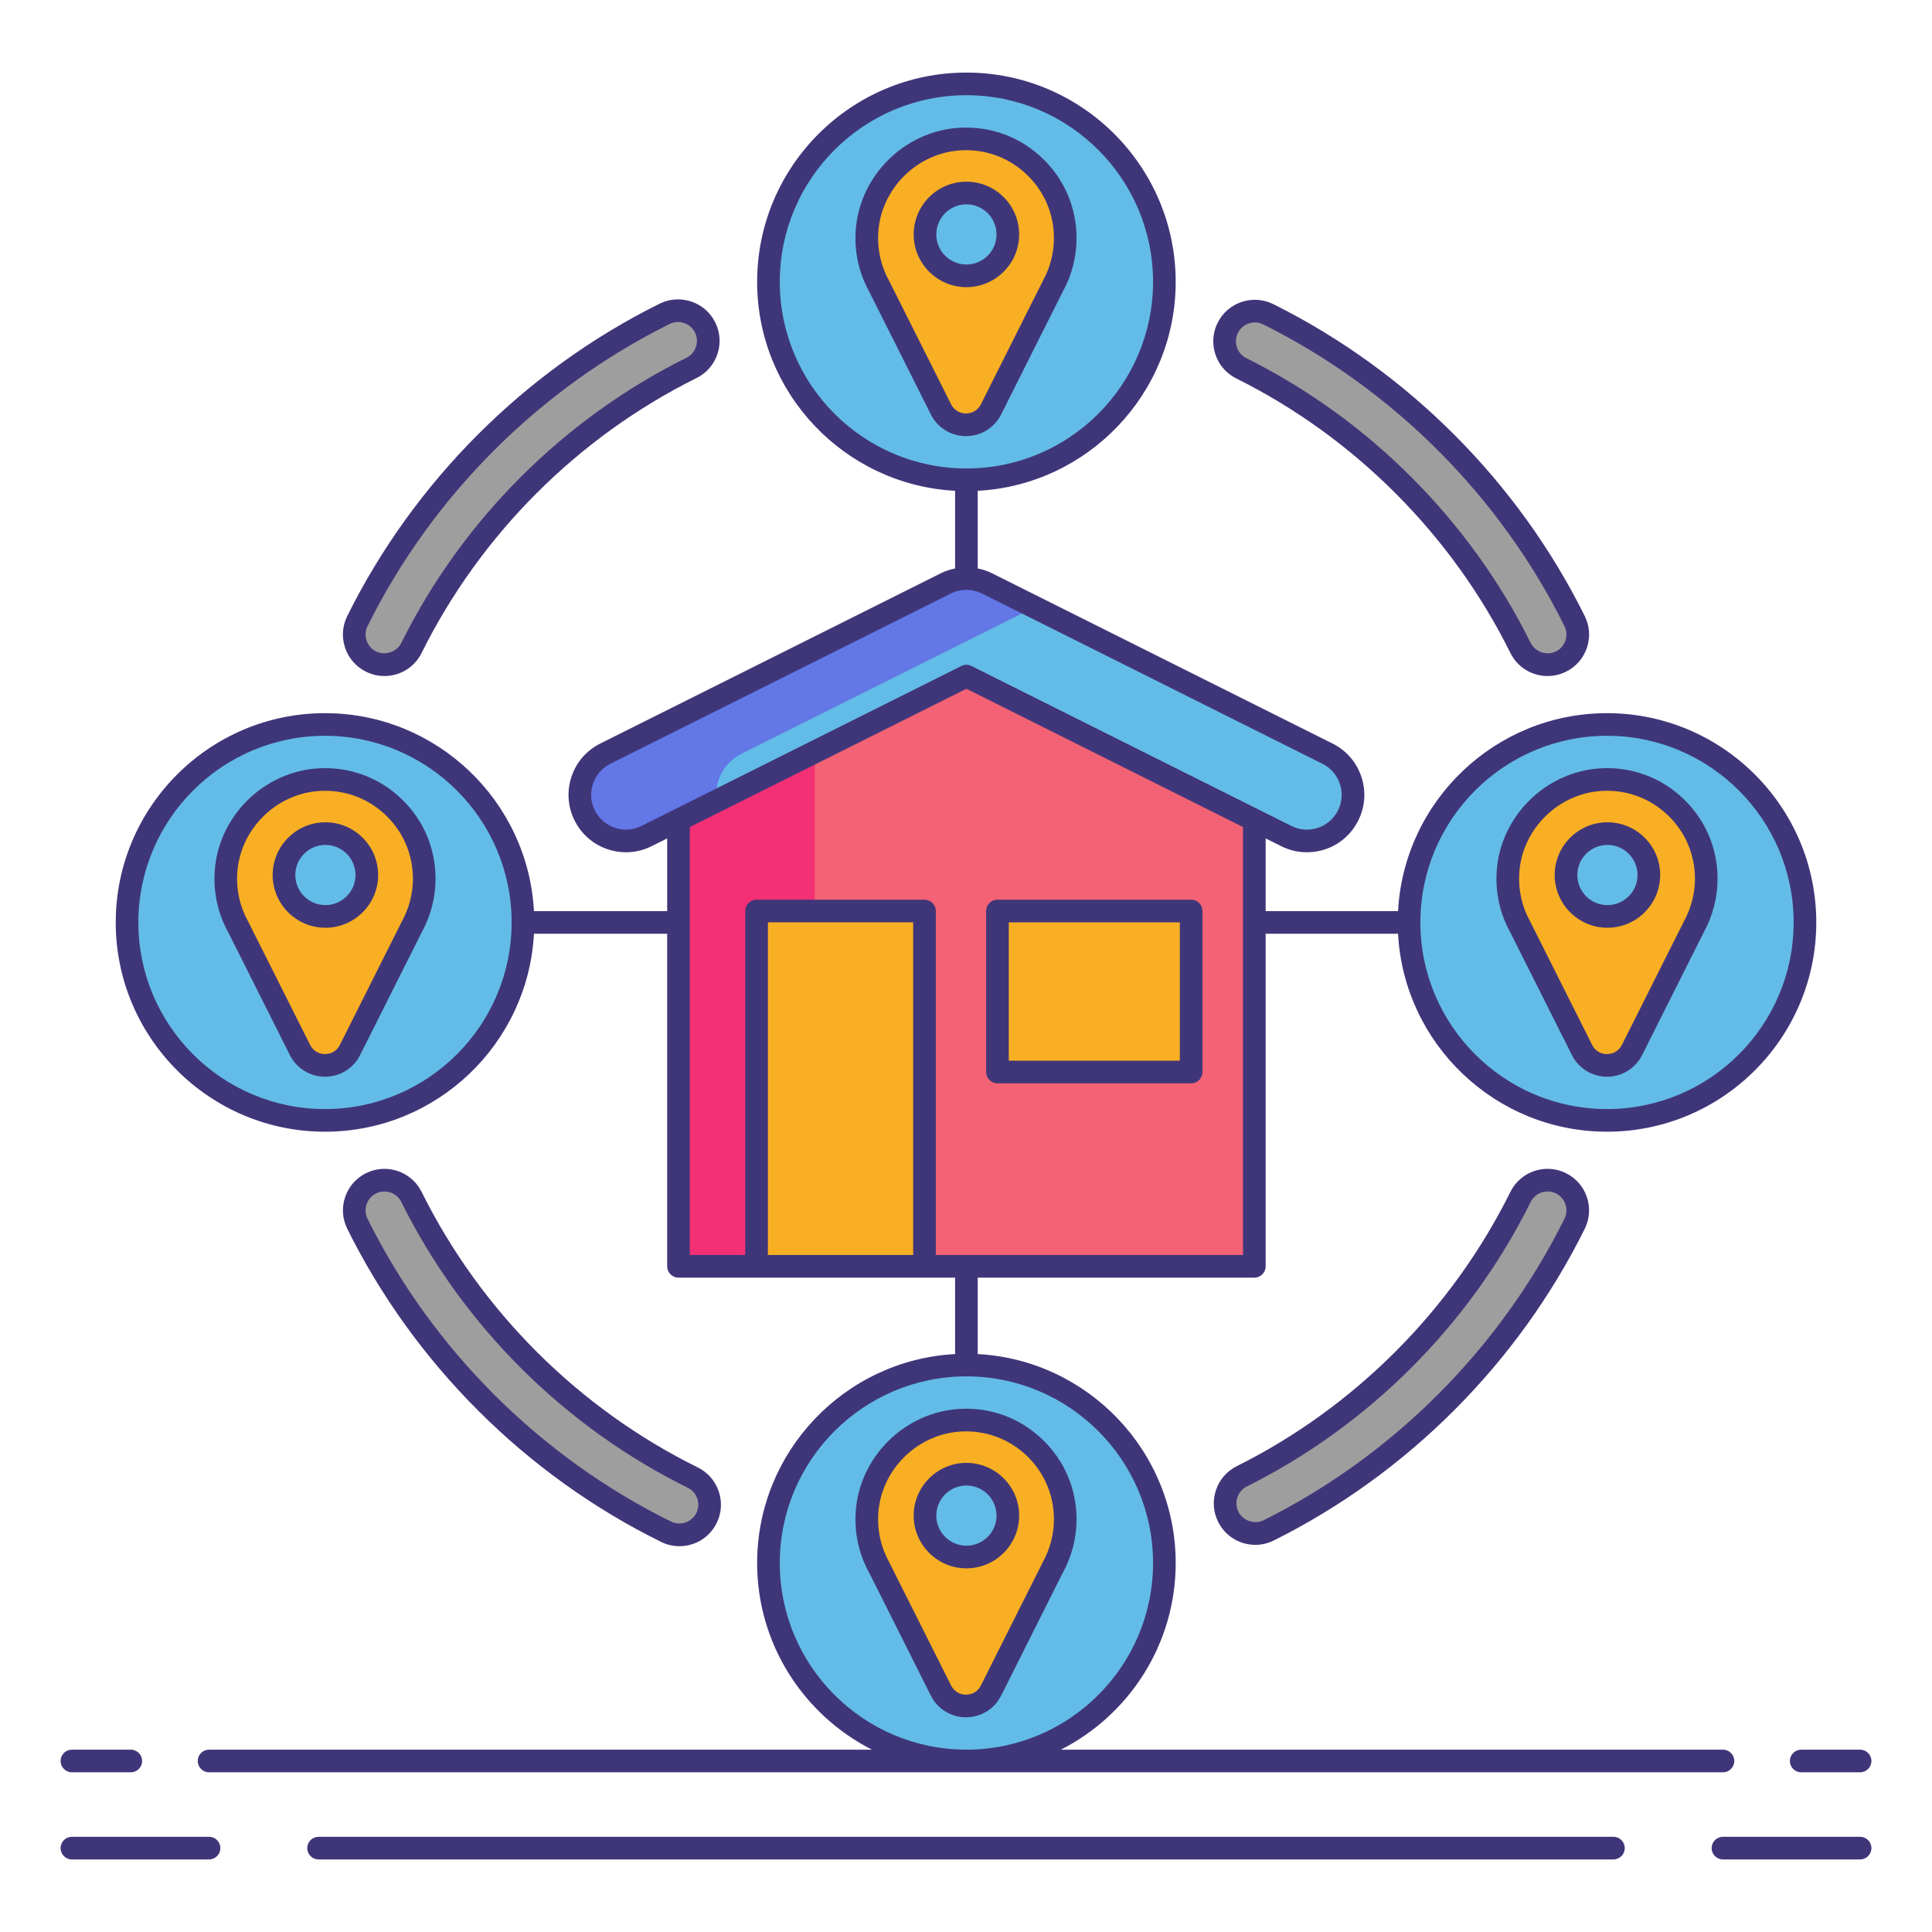 <svg id="Layer_1" enable-background="new 0 0 256 256" height="512" viewBox="0 0 256 256" width="512" xmlns="http://www.w3.org/2000/svg"><g><g><path d="m89.904 108.664v59.129h38.151 38.151v-59.129l-38.151-19.076z" fill="#f46275"/><g><path d="m89.904 108.664v59.129h18.058v-68.158z" fill="#f43075"/></g><path d="m175.904 99.865-45.119-22.56c-1.718-.859-3.741-.859-5.459 0l-45.119 22.56c-3.015 1.507-4.237 5.174-2.73 8.189 1.508 3.015 5.174 4.238 8.189 2.73l3.632-1.816 38.757-19.379 38.757 19.379 3.632 1.816c.876.438 1.808.646 2.725.646 2.239 0 4.395-1.237 5.464-3.375 1.508-3.016.286-6.683-2.729-8.19z" fill="#63bce7"/><g><path d="m98.265 99.865 38.819-19.41-6.3-3.149c-1.718-.859-3.741-.859-5.459 0l-45.119 22.56c-3.015 1.507-4.237 5.174-2.73 8.188 1.508 3.015 5.174 4.238 8.189 2.73l3.632-1.816 5.652-2.826c-.339-2.516.919-5.079 3.316-6.277z" fill="#6377e7"/></g><g fill="#63bce7"><circle cx="43.063" cy="122.227" r="26.23"/><circle cx="212.937" cy="122.227" r="26.23"/><circle cx="128.055" cy="207.109" r="26.23"/><circle cx="128.055" cy="37.345" r="26.23"/></g><g fill="#9e9e9e"><path d="m205.063 88.077c-1.472 0-2.888-.815-3.586-2.224-7.914-15.954-21.052-29.112-36.995-37.049-1.978-.984-2.782-3.386-1.798-5.363.985-1.979 3.386-2.782 5.364-1.798 17.494 8.71 31.911 23.148 40.595 40.656.982 1.979.174 4.379-1.806 5.361-.57.283-1.177.417-1.774.417z"/><path d="m166.337 203.198c-1.469 0-2.882-.812-3.582-2.215-.986-1.977-.184-4.379 1.793-5.365 15.912-7.94 29.027-21.086 36.93-37.017.981-1.98 3.382-2.787 5.36-1.806 1.979.982 2.788 3.382 1.806 5.361-8.671 17.481-23.062 31.908-40.523 40.621-.574.285-1.183.421-1.784.421z"/><path d="m50.937 88.077c-.598 0-1.203-.134-1.774-.417-1.979-.982-2.788-3.382-1.806-5.361 8.705-17.55 23.165-32.009 40.715-40.715 1.98-.981 4.379-.173 5.36 1.806.982 1.979.174 4.379-1.806 5.361-15.993 7.933-29.17 21.11-37.104 37.103-.698 1.407-2.114 2.223-3.585 2.223z"/><path d="m90.027 203.379c-.594 0-1.197-.133-1.766-.414-17.639-8.697-32.166-23.19-40.905-40.808-.982-1.979-.174-4.379 1.806-5.361s4.379-.173 5.36 1.806c7.965 16.055 21.203 29.262 37.276 37.188 1.981.977 2.796 3.375 1.819 5.356-.696 1.413-2.115 2.233-3.59 2.233z"/></g><path d="m100.25 120.714h22.25v47.08h-22.25z" fill="#f8af23"/><path d="m132.167 120.714h25.667v21.333h-25.667z" fill="#f8af23"/><g><path d="m141.15 31.552c0-7.463-6.216-13.473-13.753-13.136-6.701.299-12.161 5.704-12.527 12.402-.14 2.574.457 4.99 1.604 7.07l8.209 16.354c1.369 2.728 5.263 2.728 6.633 0l8.206-16.349c1.038-1.881 1.628-4.041 1.628-6.341z" fill="#f8af23"/><circle cx="128.055" cy="31.062" fill="#63bce7" r="5.488"/></g><g><path d="m226.087 116.434c0-7.463-6.216-13.473-13.753-13.136-6.701.299-12.161 5.704-12.527 12.402-.14 2.574.457 4.99 1.604 7.07l8.209 16.354c1.369 2.728 5.263 2.728 6.633 0l8.206-16.349c1.038-1.881 1.628-4.041 1.628-6.341z" fill="#f8af23"/><circle cx="212.992" cy="115.944" fill="#63bce7" r="5.488"/></g><g><path d="m141.15 201.316c0-7.463-6.216-13.473-13.753-13.136-6.701.299-12.161 5.704-12.527 12.402-.14 2.574.457 4.99 1.604 7.07l8.209 16.354c1.369 2.728 5.263 2.728 6.633 0l8.206-16.349c1.038-1.881 1.628-4.041 1.628-6.341z" fill="#f8af23"/><circle cx="128.055" cy="200.826" fill="#63bce7" r="5.488"/></g><g><path d="m56.213 116.434c0-7.463-6.216-13.473-13.753-13.136-6.701.299-12.161 5.704-12.527 12.402-.14 2.574.457 4.99 1.604 7.07l8.209 16.354c1.369 2.728 5.263 2.728 6.633 0l8.206-16.349c1.038-1.881 1.628-4.041 1.628-6.341z" fill="#f8af23"/><circle cx="43.118" cy="115.944" fill="#63bce7" r="5.488"/></g></g><g fill="#3f3679"><path d="m43.063 149.957c14.787 0 26.906-11.634 27.688-26.229h17.652v44.065c0 .828.671 1.5 1.5 1.5h10.346 22.25 4.055v10.128c-14.596.782-26.23 12.901-26.23 27.688 0 10.786 6.194 20.146 15.209 24.729h-87.833c-.829 0-1.5.672-1.5 1.5s.671 1.5 1.5 1.5h200.6c.829 0 1.5-.672 1.5-1.5s-.671-1.5-1.5-1.5h-87.724c9.015-4.583 15.209-13.943 15.209-24.729 0-14.788-11.634-26.907-26.23-27.688v-10.128h36.651c.829 0 1.5-.672 1.5-1.5v-44.065h17.542c.782 14.595 12.901 26.229 27.688 26.229 15.291 0 27.73-12.439 27.73-27.729 0-15.291-12.439-27.73-27.73-27.73-14.787 0-26.906 11.634-27.688 26.23h-17.542v-9.636l2.067 1.034c1.066.533 2.209.804 3.396.804 2.901 0 5.509-1.611 6.806-4.204.908-1.816 1.055-3.878.412-5.805-.643-1.928-1.997-3.488-3.813-4.396l-45.12-22.561c-.606-.303-1.246-.509-1.9-.64v-10.29c14.596-.782 26.23-12.901 26.23-27.688 0-15.291-12.439-27.73-27.73-27.73s-27.73 12.439-27.73 27.73c0 14.787 11.634 26.906 26.23 27.688v10.291c-.654.13-1.294.337-1.9.639l-45.118 22.559c-1.817.908-3.171 2.469-3.813 4.396s-.496 3.988.413 5.805c.909 1.816 2.47 3.171 4.396 3.812.79.264 1.603.395 2.412.395 1.164 0 2.321-.271 3.393-.807l2.068-1.034v9.637h-17.653c-.782-14.596-12.901-26.23-27.688-26.23-15.291 0-27.73 12.439-27.73 27.73-.001 15.291 12.439 27.73 27.729 27.73zm109.722 57.152c0 13.636-11.094 24.729-24.73 24.729s-24.73-11.094-24.73-24.729c0-13.637 11.094-24.73 24.73-24.73s24.73 11.094 24.73 24.73zm60.152-109.612c13.636 0 24.73 11.094 24.73 24.73s-11.094 24.729-24.73 24.729-24.73-11.094-24.73-24.729c0-13.636 11.093-24.73 24.73-24.73zm-111.187 68.796v-44.079h19.25v44.079zm1.575-128.947c0-13.637 11.094-24.73 24.73-24.73s24.73 11.094 24.73 24.73-11.094 24.729-24.73 24.729-24.73-11.094-24.73-24.729zm-18.331 72.095c-2.27 1.139-5.04.212-6.176-2.059-.55-1.1-.639-2.348-.25-3.515.389-1.166 1.208-2.111 2.309-2.661l45.119-22.561c1.289-.645 2.829-.645 4.118 0l45.119 22.561c1.1.55 1.919 1.495 2.308 2.661.389 1.167.3 2.415-.25 3.515-.785 1.57-2.365 2.546-4.122 2.546-.717 0-1.408-.164-2.054-.487l-42.39-21.195c-.211-.105-.441-.158-.671-.158s-.459.053-.671.158zm43.061-18.176 36.651 18.327v56.702h-40.706v-45.579c0-.828-.671-1.5-1.5-1.5h-22.25c-.829 0-1.5.672-1.5 1.5v45.579h-7.346v-56.702zm-84.992 6.232c13.636 0 24.73 11.094 24.73 24.73s-11.094 24.729-24.73 24.729-24.73-11.094-24.73-24.729c0-13.636 11.094-24.73 24.73-24.73z"/><path d="m163.814 50.146c15.651 7.792 28.55 20.71 36.32 36.373.935 1.886 2.824 3.058 4.93 3.058.839 0 1.683-.198 2.441-.574 1.316-.652 2.299-1.779 2.769-3.171.469-1.393.368-2.885-.286-4.2-8.828-17.798-23.484-32.477-41.271-41.332-2.715-1.353-6.023-.241-7.375 2.473-.655 1.314-.758 2.806-.291 4.199.467 1.392 1.448 2.52 2.763 3.174zm.213-6.037c.437-.877 1.323-1.386 2.243-1.386.374 0 .753.084 1.11.262 17.204 8.565 31.38 22.764 39.92 39.98.296.598.343 1.275.129 1.908-.213.633-.66 1.145-1.258 1.441-1.224.607-2.755.074-3.351-1.129-8.059-16.246-21.437-29.644-37.67-37.726-1.233-.612-1.737-2.116-1.123-3.35z"/><path d="m207.504 155.451c-1.317-.654-2.809-.753-4.199-.286-1.393.469-2.519 1.452-3.171 2.769-7.758 15.641-20.634 28.547-36.256 36.343-1.314.655-2.294 1.784-2.76 3.178s-.361 2.885.295 4.199c.938 1.878 2.824 3.045 4.924 3.045.857 0 1.682-.195 2.453-.58 17.751-8.857 32.382-23.523 41.197-41.296.654-1.315.755-2.808.286-4.2-.469-1.393-1.452-2.519-2.769-3.172zm-.204 6.037c-8.527 17.191-22.679 31.378-39.85 39.946-1.216.605-2.753.08-3.353-1.121-.616-1.233-.113-2.737 1.121-3.354 16.202-8.085 29.557-21.472 37.604-37.693.296-.599.808-1.045 1.44-1.258.262-.088.531-.132.8-.132.38 0 .759.088 1.109.262.599.297 1.045.809 1.258 1.441.214.634.168 1.312-.129 1.909z"/><path d="m48.496 89.003c.768.381 1.589.574 2.44.574 2.106 0 3.995-1.172 4.93-3.057 7.789-15.701 20.725-28.638 36.426-36.427 1.316-.652 2.299-1.779 2.769-3.171.469-1.393.368-2.885-.286-4.199-1.346-2.718-4.654-3.83-7.371-2.484-17.842 8.852-32.542 23.552-41.392 41.393-.654 1.315-.755 2.808-.286 4.2.47 1.392 1.453 2.519 2.77 3.171zm.204-6.037c8.56-17.258 22.779-31.478 40.037-40.039.356-.176.734-.26 1.106-.26.921 0 1.808.51 2.245 1.39.296.598.343 1.275.129 1.908-.213.633-.66 1.145-1.258 1.441-16.285 8.078-29.703 21.496-37.781 37.781-.596 1.201-2.128 1.735-3.35 1.128-.599-.297-1.045-.809-1.258-1.441-.213-.633-.167-1.311.13-1.908z"/><path d="m87.597 204.31c.764.378 1.582.569 2.431.569 2.111 0 4.002-1.176 4.937-3.069 1.34-2.72.218-6.023-2.501-7.365-15.78-7.78-28.777-20.747-36.596-36.51-.653-1.315-1.779-2.299-3.17-2.768s-2.883-.368-4.2.285c-1.316.652-2.3 1.779-2.769 3.171-.469 1.393-.368 2.885.286 4.201 8.882 17.91 23.651 32.644 41.582 41.486zm-39.027-44.729c.213-.633.66-1.145 1.258-1.441.351-.174.729-.262 1.109-.262.269 0 .538.044.8.132.632.213 1.144.66 1.441 1.259 8.11 16.349 21.59 29.796 37.957 37.866 1.236.61 1.747 2.112 1.138 3.348-.595 1.206-2.129 1.742-3.348 1.137-17.346-8.553-31.631-22.804-40.225-40.129-.297-.599-.343-1.277-.13-1.91z"/><path d="m132.167 143.547h25.667c.829 0 1.5-.672 1.5-1.5v-21.333c0-.828-.671-1.5-1.5-1.5h-25.667c-.829 0-1.5.672-1.5 1.5v21.333c0 .828.671 1.5 1.5 1.5zm1.5-21.333h22.667v18.333h-22.667z"/><path d="m132.657 54.915 8.179-16.298c1.187-2.151 1.813-4.595 1.813-7.064 0-4.037-1.607-7.798-4.526-10.59-2.917-2.789-6.756-4.229-10.793-4.045-7.422.332-13.553 6.401-13.957 13.817-.151 2.759.467 5.482 1.761 7.825l8.209 16.354c.89 1.772 2.674 2.873 4.657 2.873s3.768-1.1 4.657-2.872zm-4.657-.127c-.854 0-1.593-.456-1.976-1.219l-8.236-16.406c-1.049-1.901-1.54-4.067-1.42-6.264.322-5.896 5.195-10.721 11.096-10.985.181-.008.361-.012.541-.012 3.017 0 5.856 1.136 8.046 3.229 2.321 2.221 3.6 5.211 3.6 8.422 0 1.965-.498 3.906-1.468 5.667l-8.207 16.35c-.383.762-1.122 1.218-1.976 1.218z"/><path d="m128.055 24.074c-3.853 0-6.988 3.135-6.988 6.988s3.135 6.987 6.988 6.987 6.988-3.135 6.988-6.987c-.001-3.853-3.135-6.988-6.988-6.988zm0 10.976c-2.199 0-3.988-1.789-3.988-3.987 0-2.199 1.789-3.988 3.988-3.988s3.988 1.789 3.988 3.988c-.001 2.198-1.79 3.987-3.988 3.987z"/><path d="m208.28 139.797c.89 1.771 2.674 2.873 4.657 2.873 1.982 0 3.767-1.101 4.657-2.873l8.179-16.298c1.187-2.15 1.813-4.594 1.813-7.064 0-4.038-1.607-7.799-4.526-10.59-2.917-2.79-6.758-4.238-10.793-4.045-7.422.332-13.553 6.401-13.957 13.818-.151 2.759.467 5.481 1.761 7.824zm-6.975-24.015c.322-5.896 5.195-10.722 11.096-10.986.181-.008.361-.012.541-.012 3.017 0 5.857 1.136 8.046 3.229 2.321 2.22 3.6 5.211 3.6 8.422 0 1.966-.498 3.907-1.468 5.667l-8.206 16.35c-.383.763-1.122 1.219-1.976 1.219-.854 0-1.592-.456-1.975-1.219l-8.237-16.406c-1.05-1.902-1.541-4.067-1.421-6.264z"/><path d="m212.992 122.932c3.853 0 6.988-3.135 6.988-6.987 0-3.854-3.135-6.988-6.988-6.988s-6.988 3.135-6.988 6.988c0 3.852 3.135 6.987 6.988 6.987zm0-10.976c2.199 0 3.988 1.789 3.988 3.988 0 2.198-1.789 3.987-3.988 3.987s-3.988-1.789-3.988-3.987c0-2.199 1.789-3.988 3.988-3.988z"/><path d="m113.373 200.5c-.151 2.759.467 5.481 1.761 7.824l8.209 16.354c.89 1.772 2.674 2.873 4.657 2.873s3.767-1.102 4.657-2.873l8.179-16.298c1.187-2.15 1.813-4.594 1.813-7.064 0-4.037-1.607-7.798-4.526-10.59-2.917-2.789-6.756-4.246-10.793-4.045-7.422.333-13.553 6.402-13.957 13.819zm14.631-10.834c3.017 0 5.856 1.136 8.046 3.229 2.321 2.221 3.6 5.211 3.6 8.422 0 1.966-.498 3.907-1.468 5.667l-8.207 16.35c-.383.763-1.121 1.219-1.975 1.219s-1.593-.456-1.976-1.219l-8.236-16.406c-1.049-1.901-1.54-4.066-1.42-6.263.322-5.896 5.195-10.722 11.096-10.986.181-.009.361-.013.54-.013z"/><path d="m128.055 207.813c3.853 0 6.988-3.135 6.988-6.987 0-3.854-3.135-6.988-6.988-6.988s-6.988 3.135-6.988 6.988 3.135 6.987 6.988 6.987zm0-10.975c2.199 0 3.988 1.789 3.988 3.988 0 2.198-1.789 3.987-3.988 3.987s-3.988-1.789-3.988-3.987c0-2.199 1.789-3.988 3.988-3.988z"/><path d="m38.406 139.797c.89 1.771 2.674 2.873 4.657 2.873 1.982 0 3.767-1.101 4.657-2.873l8.179-16.298c1.187-2.151 1.814-4.594 1.814-7.064 0-4.037-1.607-7.798-4.526-10.59-2.917-2.789-6.755-4.228-10.794-4.045-7.421.332-13.552 6.401-13.957 13.818-.151 2.758.467 5.48 1.761 7.824zm-6.975-24.015c.322-5.896 5.196-10.722 11.096-10.986.181-.008.361-.012.541-.012 3.017 0 5.857 1.136 8.046 3.229 2.321 2.22 3.6 5.21 3.6 8.421 0 1.965-.498 3.906-1.468 5.667l-8.206 16.35c-.383.763-1.122 1.219-1.976 1.219-.854 0-1.592-.456-1.975-1.219l-8.237-16.406c-1.05-1.901-1.54-4.067-1.421-6.263z"/><path d="m43.118 122.932c3.853 0 6.988-3.135 6.988-6.987 0-3.854-3.135-6.988-6.988-6.988s-6.988 3.135-6.988 6.988c0 3.852 3.135 6.987 6.988 6.987zm0-10.976c2.199 0 3.988 1.789 3.988 3.988 0 2.198-1.789 3.987-3.988 3.987s-3.988-1.789-3.988-3.987c0-2.199 1.789-3.988 3.988-3.988z"/><path d="m27.7 243.385h-18.172c-.829 0-1.5.672-1.5 1.5s.671 1.5 1.5 1.5h18.172c.829 0 1.5-.672 1.5-1.5s-.671-1.5-1.5-1.5z"/><path d="m246.472 243.385h-18.172c-.829 0-1.5.672-1.5 1.5s.671 1.5 1.5 1.5h18.172c.829 0 1.5-.672 1.5-1.5s-.671-1.5-1.5-1.5z"/><path d="m213.789 243.385h-171.578c-.829 0-1.5.672-1.5 1.5s.671 1.5 1.5 1.5h171.577c.829 0 1.5-.672 1.5-1.5s-.671-1.5-1.499-1.5z"/><path d="m9.528 234.839h7.803c.829 0 1.5-.672 1.5-1.5s-.671-1.5-1.5-1.5h-7.803c-.829 0-1.5.672-1.5 1.5s.671 1.5 1.5 1.5z"/><path d="m237.169 233.339c0 .828.671 1.5 1.5 1.5h7.803c.829 0 1.5-.672 1.5-1.5s-.671-1.5-1.5-1.5h-7.803c-.829 0-1.5.672-1.5 1.5z"/></g></g></svg>